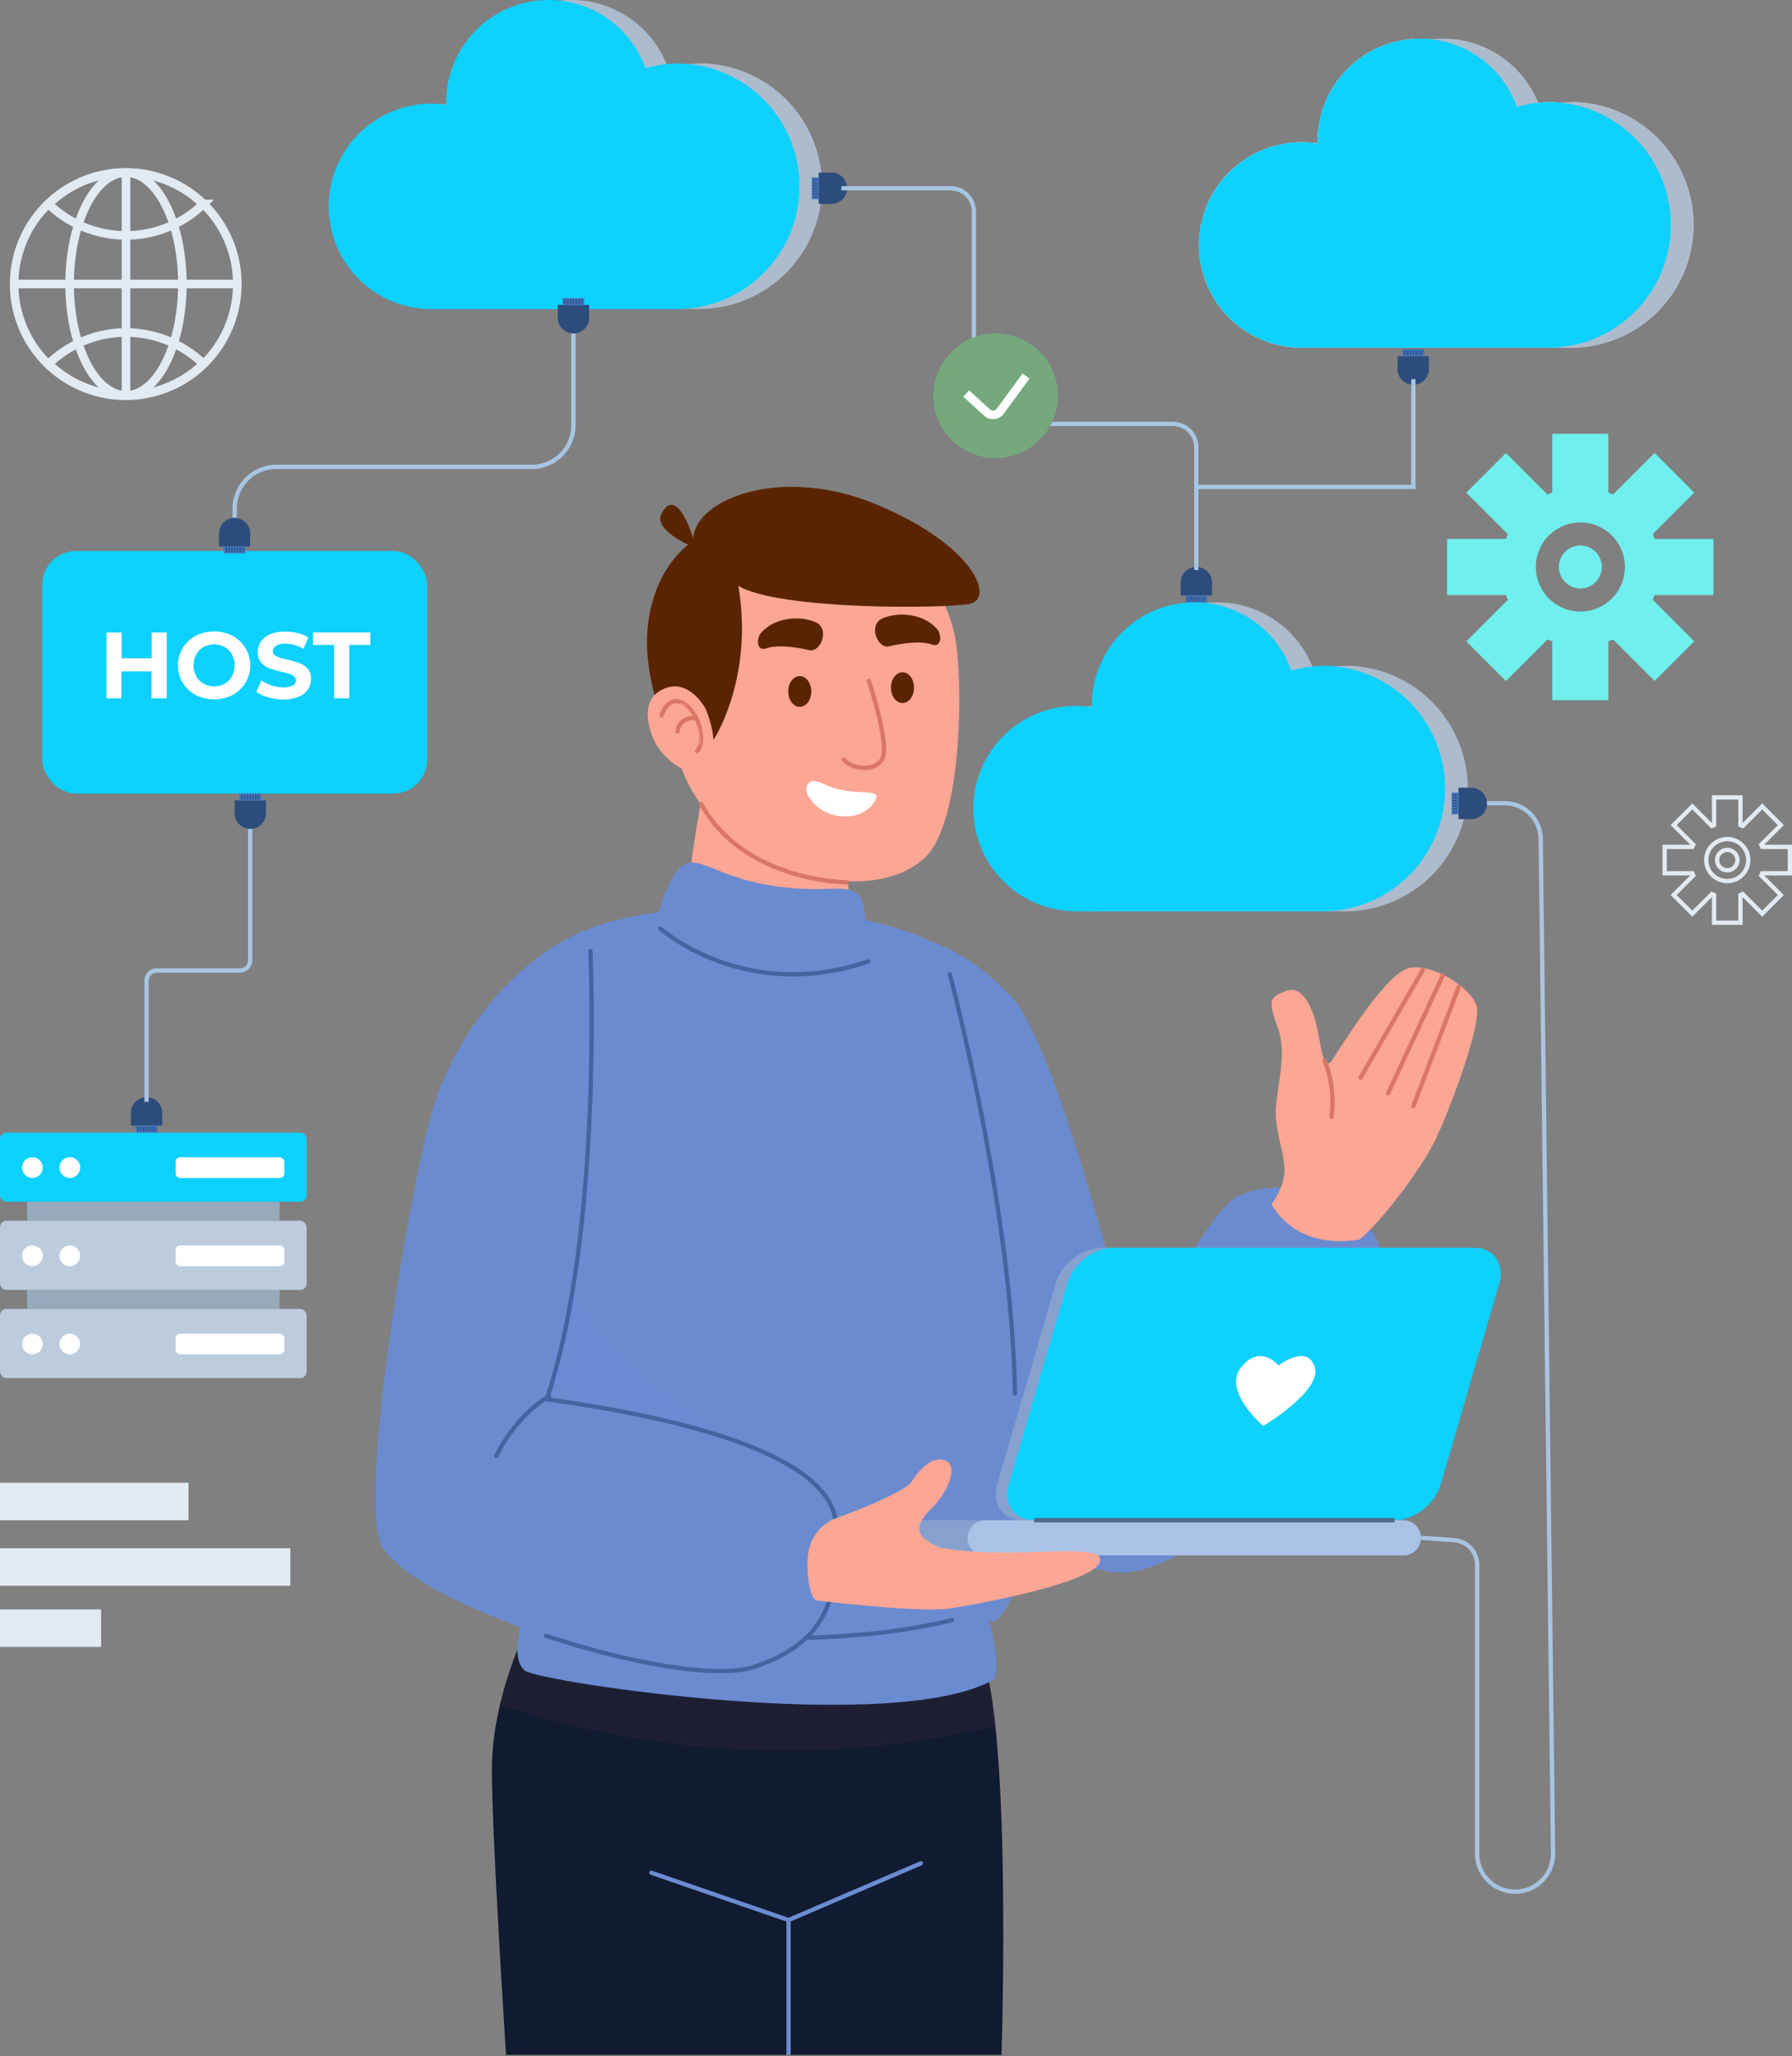<svg xmlns="http://www.w3.org/2000/svg" xmlns:xlink="http://www.w3.org/1999/xlink" viewBox="0 0 417.62 478.95"><rect x="0" y="0" width="417.62" height="478.95" fill="#808080" stroke="none"/><defs><style>.cls-1,.cls-11,.cls-13,.cls-17,.cls-18,.cls-21,.cls-25,.cls-29,.cls-30{fill:none;}.cls-2{isolation:isolate;}.cls-3{clip-path:url(#clip-path);}.cls-4,.cls-7{fill:#6b8bd1;}.cls-5{fill:#101a30;}.cls-6{fill:#4a2d3e;}.cls-6,.cls-7{opacity:0.25;}.cls-6,.cls-7,.cls-9{mix-blend-mode:multiply;}.cls-8,.cls-9{fill:#fca695;}.cls-9{opacity:0.46;}.cls-10{fill:#5a2402;}.cls-11{stroke:#db7665;}.cls-11,.cls-13,.cls-18{stroke-linecap:round;}.cls-11,.cls-13,.cls-17,.cls-18,.cls-21,.cls-25,.cls-29,.cls-30{stroke-miterlimit:10;}.cls-12{fill:#fff;}.cls-13{stroke:#4264a0;}.cls-14{fill:#87a1cf;}.cls-15{fill:#0dd1ff;}.cls-16{fill:#aac2e5;}.cls-17{stroke:#4e6989;}.cls-18{stroke:#6b8bd1;}.cls-19{fill:#dcddde;}.cls-20{fill:#acbccc;}.cls-21{stroke:#a8c5e2;}.cls-22{fill:#2c4c7c;}.cls-23{fill:#4375bb;}.cls-24{fill:#76a87e;}.cls-25{stroke:#fff;}.cls-25,.cls-30{stroke-width:2px;}.cls-26{fill:#96aabc;}.cls-27{fill:#bcccdd;}.cls-28{fill:#70efef;}.cls-29,.cls-30{stroke:#e2eaf2;}.cls-31{fill:#e2eaf2;}</style><clipPath id="clip-path" transform="translate(-48.7 -21.33)"><rect class="cls-1" width="500" height="500"/></clipPath></defs><g class="cls-2"><g id="Layer_2" data-name="Layer 2"><g id="OBJECTS"><g class="cls-3"><path class="cls-4" d="M262.75,239.85s10.67,1.68,21.9,14,28.63,84.77,28.63,84.77,15.72-34.81,24.14-38.74,24.13-2.24,31.43,9S362.68,346,353.7,357.73s-32.56,32-46,29.76-35.92-11.23-35.92-11.23Z" transform="translate(-48.7 -21.33)"/><path class="cls-5" d="M170.54,402.7s-7.21,15.09-7.21,30.83,3.3,66.47,3.3,66.47H282.1s2.6-79.59-5.27-94.68C248,410.57,170.54,402.7,170.54,402.7Z" transform="translate(-48.7 -21.33)"/><path class="cls-6" d="M280.67,423.37a211.89,211.89,0,0,1-115.45-4.93,85.51,85.51,0,0,1,5.32-15.74s77.42,7.87,106.29,2.62C278.58,408.68,279.81,415.22,280.67,423.37Z" transform="translate(-48.7 -21.33)"/><path class="cls-4" d="M212.68,232.77s-31,1.35-36.09,11.85S161,383.67,163.54,390.23s7,7.88,7,7.88-3.2,9.84.63,12.46,86.16,15.09,109.13,2c1.92-3.28-1.27-14.43-1.27-14.43s1.27,3.93,5.74-5.25,1.48-117.95-11.45-146C269.38,238.31,241.39,231.46,212.68,232.77Z" transform="translate(-48.7 -21.33)"/><path class="cls-7" d="M182.55,319.37c4.44,20.93,44.27,40.32,44.27,40.32s-46.15-12.58-50.1-13.15Z" transform="translate(-48.7 -21.33)"/><path class="cls-8" d="M210.91,236c6.82,9.65,30.43,13.43,34,10.44,1.74-1.45,2-7.27,1.81-12.87-.21-5.91-.92-11.59-.92-11.59s-15.93-4-26.17-10.2c-2-1.19-5.84-4.86-7.24-6.21C210.91,216.27,207.33,230.89,210.91,236Z" transform="translate(-48.7 -21.33)"/><path class="cls-9" d="M216,210.89a33,33,0,0,0,10.75,16.41c5.6,4.64,14.47,5.91,20,6.23-.21-5.91-.92-11.59-.92-11.59s-15.93-4-26.17-10.2Z" transform="translate(-48.7 -21.33)"/><path class="cls-8" d="M271.15,169.06c2,8.85,2.2,44-7.13,52.28-13.72,12.23-47.06,2.39-56.09-20-7.66-19-6.83-51.35,14.17-57.4C247.63,136.59,267.09,150.82,271.15,169.06Z" transform="translate(-48.7 -21.33)"/><path class="cls-10" d="M215.39,193s9-14.33,5.37-35.21c9.25,5.67,48.33,5.37,54,4.18s1.19-13.43-21.48-23-42.66-1.19-43,7.76c-3-8.95-5.67-9.25-7.46-5.67s6.26,7.16,6.26,7.16-8.65,6-9.54,20.59S207.93,206.12,215.39,193Z" transform="translate(-48.7 -21.33)"/><path class="cls-11" d="M251.19,179.94s4.92,14.77,3.13,18.13-7.38,2.23-8.95.22" transform="translate(-48.7 -21.33)"/><path class="cls-10" d="M267.08,167.86c-3.28-3.8-9.4-4-12.76-2.46s-1.11,7.16,1.57,6.49,7.38-1.35,9.85-.45S268.22,169.18,267.08,167.86Z" transform="translate(-48.7 -21.33)"/><path class="cls-10" d="M226.06,168.75c3.29-3.8,9.4-4,12.76-2.46s1.12,7.16-1.57,6.49-7.38-1.34-9.84-.45S224.92,170.08,226.06,168.75Z" transform="translate(-48.7 -21.33)"/><path class="cls-10" d="M256.34,181.51c0,2,1.2,3.58,2.68,3.58s2.69-1.6,2.69-3.58-1.2-3.58-2.69-3.58S256.34,179.53,256.34,181.51Z" transform="translate(-48.7 -21.33)"/><path class="cls-10" d="M232.4,182.4c0,2,1.2,3.58,2.68,3.58s2.69-1.6,2.69-3.58-1.21-3.58-2.69-3.58S232.4,180.43,232.4,182.4Z" transform="translate(-48.7 -21.33)"/><path class="cls-12" d="M250.74,205.9s-6,0-9.17-1.57-4.48-1.34-4.92.45,2.46,5.59,6.71,6.49,7.38-.67,8.95-2.91S252.31,206.12,250.74,205.9Z" transform="translate(-48.7 -21.33)"/><path class="cls-8" d="M213.15,186.43s-3.8-7.16-9.62-4.7c-5.09,2.16-4.25,7.39-2.68,11.41s6.26,8.06,9.62,7.84S217.18,196.5,213.15,186.43Z" transform="translate(-48.7 -21.33)"/><path class="cls-11" d="M211.14,196.28c2.16-2,.46-9.12-3.36-11.19-3.43-1.87-4.92,2.91-4.92,2.91" transform="translate(-48.7 -21.33)"/><path class="cls-9" d="M212,194.71s-5.59,2.46-6.93-5.37c-.9-4.25,2.68-4.25,2.68-4.25A12,12,0,0,1,212,194.71Z" transform="translate(-48.7 -21.33)"/><path class="cls-11" d="M210.91,188.59s-3.87-.44-4.32,3.14" transform="translate(-48.7 -21.33)"/><path class="cls-11" d="M246.12,226.86s-23.87,0-34-18.2" transform="translate(-48.7 -21.33)"/><path class="cls-4" d="M200.72,240s3.07-16.65,8.46-17.68c3.66-.71,8.43,3.79,20.21,5.44,13,1.81,16.51-.94,19.6,2.23,2.53,2.59,1.46,21.91,1.46,21.91S215.16,257,200.72,240Z" transform="translate(-48.7 -21.33)"/><path class="cls-13" d="M202.6,237.65s19.57,17.49,48.43,7.63" transform="translate(-48.7 -21.33)"/><path class="cls-13" d="M171.19,397.27s57.71,11.68,99.35,1.46" transform="translate(-48.7 -21.33)"/><path class="cls-4" d="M185.38,238c-16.33,6.27-31.46,24.58-36.59,44.37s-15.95,84-11.56,97.95,69.64,35.19,87.24,29.32,19.79-16.86,19.06-33-35.19-24.92-67.44-29.32C189.28,308.44,185.38,238,185.38,238Z" transform="translate(-48.7 -21.33)"/><path class="cls-13" d="M175.9,402.36c19.06,6.32,39.77,10.17,48.57,7.24,17.59-5.86,19.79-16.86,19.06-33s-35.19-24.92-67.44-29.32c13.19-38.85,10.2-104.41,10.2-104.41" transform="translate(-48.7 -21.33)"/><path class="cls-13" d="M176.72,346.54c-8.28,4.89-12.35,13.93-12.35,13.93" transform="translate(-48.7 -21.33)"/><path class="cls-14" d="M287,375.45h84c4.6,0,9.42-3.73,10.76-8.34l13.65-46.8c1.34-4.6-1.3-8.33-5.91-8.33h-84c-4.6,0-9.42,3.73-10.76,8.33l-13.64,46.8C279.74,371.72,282.39,375.45,287,375.45Z" transform="translate(-48.7 -21.33)"/><path class="cls-15" d="M289.69,375.45h84c4.61,0,9.43-3.73,10.77-8.34l13.64-46.8c1.34-4.6-1.3-8.33-5.9-8.33h-84c-4.61,0-9.42,3.73-10.77,8.33l-13.64,46.8C282.45,371.72,285.09,375.45,289.69,375.45Z" transform="translate(-48.7 -21.33)"/><path class="cls-14" d="M255.13,375.45H375.74a4.11,4.11,0,0,1,4.11,4.1h0a4.1,4.1,0,0,1-4.11,4.1H255.13a4.1,4.1,0,0,1-4.1-4.1h0A4.11,4.11,0,0,1,255.13,375.45Z" transform="translate(-48.7 -21.33)"/><path class="cls-16" d="M278.29,375.45h97.45a4.11,4.11,0,0,1,4.11,4.1h0a4.1,4.1,0,0,1-4.11,4.1H278.29a4.1,4.1,0,0,1-4.1-4.1h0A4.11,4.11,0,0,1,278.29,375.45Z" transform="translate(-48.7 -21.33)"/><line class="cls-17" x1="324.98" y1="354.12" x2="240.99" y2="354.12"/><path class="cls-12" d="M343.09,353.5s13.78-8.19,12-13.74-8.46-.34-8.46-.34-4.06-5.2-8.64.34S343.09,353.5,343.09,353.5Z" transform="translate(-48.7 -21.33)"/><path class="cls-8" d="M243.5,375s-6.57,2.07-6.61,10.2,2.05,8.94,2.05,8.94,24,2.94,31.13,1.87,34-6.12,35-11-21.29,0-37.46-3.24c-7.65-3.2-4.29-6.57-1.3-9.61s5.76-8.92,3-10.47-6.1,1.48-8,4.57S243.5,375,243.5,375Z" transform="translate(-48.7 -21.33)"/><path class="cls-13" d="M270.05,248.27s14.6,54.45,15.16,97.68" transform="translate(-48.7 -21.33)"/><path class="cls-8" d="M345.05,301.81s4.87,10.72,20.46,8.28c5.84-4.87,14.61-17,17.53-22.89s11.2-27.27,9.74-31.65-10.23-9.74-15.58-8.77-16.07,18.51-18,21.43-2.44-1.95-3.41-6.82-3.41-10.71-7.31-9.25-4.38,2-1.94,8.76-1,15.59-.49,20.94,2,8.28,2,12.18S345.05,301.81,345.05,301.81Z" transform="translate(-48.7 -21.33)"/><path class="cls-11" d="M357.38,268.41c2.72,6.17,1.61,13.13,1.61,13.13" transform="translate(-48.7 -21.33)"/><line class="cls-11" x1="331.6" y1="225.93" x2="317.08" y2="251.03"/><line class="cls-11" x1="336.27" y1="227.16" x2="323.48" y2="254.72"/><line class="cls-11" x1="339.96" y1="229.87" x2="329.38" y2="257.67"/><polyline class="cls-18" points="151.81 436.24 183.77 447.26 214.62 434.04"/><line class="cls-18" x1="183.77" y1="447.26" x2="183.77" y2="478.45"/><path class="cls-19" d="M415.3,45.14a28.26,28.26,0,0,0-7.8,1.09,23.92,23.92,0,0,0-46.45,8c0,.18,0,.36,0,.54a23.92,23.92,0,1,0-3.71,47.55H415.3a28.61,28.61,0,0,0,0-57.21Z" transform="translate(-48.7 -21.33)"/><path class="cls-12" d="M410,45.14a28.26,28.26,0,0,0-7.8,1.09,23.92,23.92,0,0,0-46.45,8c0,.18,0,.36,0,.54a23.92,23.92,0,1,0-3.71,47.55H410a28.61,28.61,0,0,0,0-57.21Z" transform="translate(-48.7 -21.33)"/><path class="cls-20" d="M415.3,45.14a28.26,28.26,0,0,0-7.8,1.09,23.92,23.92,0,0,0-46.45,8c0,.18,0,.36,0,.54a23.92,23.92,0,1,0-3.71,47.55H415.3a28.61,28.61,0,0,0,0-57.21Z" transform="translate(-48.7 -21.33)"/><path class="cls-15" d="M410,45.14a28.26,28.26,0,0,0-7.8,1.09,23.92,23.92,0,0,0-46.45,8c0,.18,0,.36,0,.54a23.92,23.92,0,1,0-3.71,47.55H410a28.61,28.61,0,0,0,0-57.21Z" transform="translate(-48.7 -21.33)"/><path class="cls-20" d="M362.71,176.44a28.65,28.65,0,0,0-7.8,1.09,23.92,23.92,0,0,0-46.45,8c0,.17,0,.35,0,.53a23.92,23.92,0,1,0-3.72,47.55h57.95a28.61,28.61,0,0,0,0-57.21Z" transform="translate(-48.7 -21.33)"/><path class="cls-15" d="M357.42,176.44a28.65,28.65,0,0,0-7.8,1.09,23.92,23.92,0,0,0-46.45,8c0,.17,0,.35,0,.53a23.92,23.92,0,1,0-3.72,47.55h57.95a28.61,28.61,0,0,0,0-57.21Z" transform="translate(-48.7 -21.33)"/><path class="cls-20" d="M212.2,36.12a28.7,28.7,0,0,0-7.8,1.09,23.92,23.92,0,0,0-46.45,8c0,.17,0,.35,0,.53a23.92,23.92,0,1,0-3.71,47.55H212.2a28.61,28.61,0,0,0,0-57.21Z" transform="translate(-48.7 -21.33)"/><path class="cls-15" d="M206.91,36.12a28.7,28.7,0,0,0-7.8,1.09,23.92,23.92,0,0,0-46.45,8c0,.17,0,.35,0,.53A23.92,23.92,0,1,0,149,93.33h57.94a28.61,28.61,0,0,0,0-57.21Z" transform="translate(-48.7 -21.33)"/><path class="cls-21" d="M379.85,379.55l7.77.55a5.75,5.75,0,0,1,5.33,5.73v67.31a8.84,8.84,0,0,0,8.84,8.84h0a8.84,8.84,0,0,0,8.84-9l-2.87-236.25a8.4,8.4,0,0,0-8.4-8.3H393" transform="translate(-48.7 -21.33)"/><path class="cls-22" d="M391.59,212.13h-3v-7.3h3a3.65,3.65,0,0,1,3.65,3.65h0A3.64,3.64,0,0,1,391.59,212.13Z" transform="translate(-48.7 -21.33)"/><rect class="cls-23" x="338.29" y="184.62" width="1.64" height="5.08"/><rect class="cls-22" x="338.55" y="185.09" width="1.13" height="0.26"/><rect class="cls-22" x="338.55" y="185.73" width="1.13" height="0.26"/><rect class="cls-22" x="338.55" y="186.38" width="1.13" height="0.26"/><rect class="cls-22" x="338.55" y="187.03" width="1.13" height="0.26"/><rect class="cls-22" x="338.55" y="187.67" width="1.13" height="0.26"/><rect class="cls-22" x="338.55" y="188.32" width="1.13" height="0.26"/><rect class="cls-22" x="338.55" y="188.97" width="1.13" height="0.26"/><path class="cls-22" d="M331.15,157.05v3h-7.3v-3a3.65,3.65,0,0,1,3.65-3.65h0A3.65,3.65,0,0,1,331.15,157.05Z" transform="translate(-48.7 -21.33)"/><rect class="cls-23" x="326.68" y="158.29" width="1.64" height="5.08" transform="translate(117.97 467) rotate(-90)"/><rect class="cls-22" x="325" y="160.7" width="1.13" height="0.26" transform="translate(116.03 465.06) rotate(-90)"/><rect class="cls-22" x="325.64" y="160.7" width="1.13" height="0.26" transform="translate(116.67 465.71) rotate(-90)"/><rect class="cls-22" x="326.29" y="160.7" width="1.13" height="0.26" transform="translate(117.32 466.36) rotate(-90)"/><rect class="cls-22" x="326.94" y="160.7" width="1.13" height="0.26" transform="translate(117.97 467) rotate(-90)"/><rect class="cls-22" x="327.58" y="160.7" width="1.13" height="0.26" transform="translate(118.61 467.65) rotate(-90)"/><rect class="cls-22" x="328.23" y="160.7" width="1.13" height="0.26" transform="translate(119.26 468.3) rotate(-90)"/><rect class="cls-22" x="328.88" y="160.7" width="1.13" height="0.26" transform="translate(119.91 468.94) rotate(-90)"/><path class="cls-22" d="M374.78,104h3a3.65,3.65,0,0,1,3.65,3.65v0a3.65,3.65,0,0,1-3.65,3.65h-3a0,0,0,0,1,0,0V104A0,0,0,0,1,374.78,104Z" transform="translate(437 -291.8) rotate(90)"/><rect class="cls-23" x="377.27" y="100.95" width="1.64" height="5.08" transform="translate(432.87 -295.93) rotate(90)"/><rect class="cls-22" x="375.58" y="103.36" width="1.13" height="0.26" transform="translate(430.93 -293.99) rotate(90)"/><rect class="cls-22" x="376.23" y="103.36" width="1.13" height="0.26" transform="translate(431.58 -294.63) rotate(90)"/><rect class="cls-22" x="376.88" y="103.36" width="1.13" height="0.26" transform="translate(432.23 -295.28) rotate(90)"/><rect class="cls-22" x="377.52" y="103.36" width="1.13" height="0.26" transform="translate(432.87 -295.93) rotate(90)"/><rect class="cls-22" x="378.17" y="103.36" width="1.13" height="0.26" transform="translate(433.52 -296.57) rotate(90)"/><rect class="cls-22" x="378.82" y="103.36" width="1.13" height="0.26" transform="translate(434.17 -297.22) rotate(90)"/><rect class="cls-22" x="379.46" y="103.36" width="1.13" height="0.26" transform="translate(434.81 -297.87) rotate(90)"/><path class="cls-22" d="M242.48,68.83h-3v-7.3h3a3.65,3.65,0,0,1,3.64,3.65h0A3.64,3.64,0,0,1,242.48,68.83Z" transform="translate(-48.7 -21.33)"/><rect class="cls-23" x="189.17" y="41.32" width="1.64" height="5.08"/><rect class="cls-22" x="189.43" y="41.79" width="1.13" height="0.26"/><rect class="cls-22" x="189.43" y="42.43" width="1.13" height="0.26"/><rect class="cls-22" x="189.43" y="43.08" width="1.13" height="0.26"/><rect class="cls-22" x="189.43" y="43.73" width="1.13" height="0.26"/><rect class="cls-22" x="189.43" y="44.37" width="1.13" height="0.26"/><rect class="cls-22" x="189.43" y="45.02" width="1.13" height="0.26"/><rect class="cls-22" x="189.43" y="45.67" width="1.13" height="0.26"/><path class="cls-21" d="M244.78,65.18h25.43a5.45,5.45,0,0,1,5.45,5.45v44a5.45,5.45,0,0,0,5.45,5.45h40.94a5.45,5.45,0,0,1,5.45,5.45v28.58" transform="translate(-48.7 -21.33)"/><polyline class="cls-21" points="329.38 88.33 329.38 113.43 278.67 113.43"/><rect class="cls-15" x="9.82" y="128.35" width="89.73" height="56.5" rx="7.9"/><path class="cls-12" d="M87.55,168.67V184H84v-6.27h-7V184H73.51V168.67h3.54v6h7v-6Z" transform="translate(-48.7 -21.33)"/><path class="cls-12" d="M94.3,183.22a7.8,7.8,0,0,1,0-13.78,9.47,9.47,0,0,1,8.59,0,7.81,7.81,0,0,1,0,13.78,9.47,9.47,0,0,1-8.59,0Zm6.75-2.62a4.34,4.34,0,0,0,1.71-1.74,5.42,5.42,0,0,0,0-5.07,4.47,4.47,0,0,0-1.71-1.74,5.15,5.15,0,0,0-4.9,0,4.56,4.56,0,0,0-1.72,1.74,5.49,5.49,0,0,0,0,5.07,4.43,4.43,0,0,0,1.72,1.74,5.08,5.08,0,0,0,4.9,0Z" transform="translate(-48.7 -21.33)"/><path class="cls-12" d="M111.16,183.75a8,8,0,0,1-2.72-1.28l1.2-2.66A8.24,8.24,0,0,0,112,181a8.6,8.6,0,0,0,2.72.44,4.33,4.33,0,0,0,2.23-.45,1.35,1.35,0,0,0,.72-1.19,1.14,1.14,0,0,0-.43-.91,3.3,3.3,0,0,0-1.09-.58c-.45-.14-1-.3-1.81-.48a23.13,23.13,0,0,1-2.86-.83,4.69,4.69,0,0,1-1.91-1.33,3.56,3.56,0,0,1-.8-2.45,4.27,4.27,0,0,1,.72-2.42,5,5,0,0,1,2.17-1.72,9,9,0,0,1,3.56-.63,11.85,11.85,0,0,1,2.86.35,8.24,8.24,0,0,1,2.45,1l-1.09,2.69a8.45,8.45,0,0,0-4.24-1.21,4,4,0,0,0-2.2.48,1.5,1.5,0,0,0-.71,1.27,1.23,1.23,0,0,0,.82,1.17,12.7,12.7,0,0,0,2.5.76,23.35,23.35,0,0,1,2.87.83,4.74,4.74,0,0,1,1.91,1.31,3.54,3.54,0,0,1,.8,2.43,4.16,4.16,0,0,1-.73,2.39,4.85,4.85,0,0,1-2.2,1.72,9,9,0,0,1-3.57.64A12.46,12.46,0,0,1,111.16,183.75Z" transform="translate(-48.7 -21.33)"/><path class="cls-12" d="M126.55,171.56h-4.9v-2.89H135v2.89h-4.9V184h-3.54Z" transform="translate(-48.7 -21.33)"/><path class="cls-21" d="M182.33,93.33v27.05a9.71,9.71,0,0,1-9.72,9.71H113.1a9.72,9.72,0,0,0-9.71,9.72v9.87" transform="translate(-48.7 -21.33)"/><path class="cls-22" d="M178.68,95.35v-3H186v3A3.64,3.64,0,0,1,182.33,99h0A3.64,3.64,0,0,1,178.68,95.35Z" transform="translate(-48.7 -21.33)"/><rect class="cls-23" x="181.51" y="89.03" width="1.64" height="5.08" transform="translate(225.19 -112.08) rotate(90)"/><rect class="cls-22" x="183.7" y="91.44" width="1.13" height="0.26" transform="translate(227.13 -114.02) rotate(90)"/><rect class="cls-22" x="183.06" y="91.44" width="1.13" height="0.26" transform="translate(226.49 -113.38) rotate(90)"/><rect class="cls-22" x="182.41" y="91.44" width="1.13" height="0.26" transform="translate(225.84 -112.73) rotate(90)"/><rect class="cls-22" x="181.76" y="91.44" width="1.13" height="0.26" transform="translate(225.19 -112.08) rotate(90)"/><rect class="cls-22" x="181.11" y="91.44" width="1.13" height="0.26" transform="translate(224.55 -111.43) rotate(90)"/><rect class="cls-22" x="180.47" y="91.44" width="1.13" height="0.26" transform="translate(223.9 -110.79) rotate(90)"/><rect class="cls-22" x="179.82" y="91.44" width="1.13" height="0.26" transform="translate(223.25 -110.14) rotate(90)"/><path class="cls-22" d="M107,145.62v3H99.74v-3a3.64,3.64,0,0,1,3.65-3.65h0A3.64,3.64,0,0,1,107,145.62Z" transform="translate(-48.7 -21.33)"/><rect class="cls-23" x="102.57" y="146.86" width="1.64" height="5.08" transform="translate(-94.71 231.46) rotate(-90)"/><rect class="cls-22" x="100.88" y="149.27" width="1.13" height="0.26" transform="translate(-96.65 229.52) rotate(-90)"/><rect class="cls-22" x="101.53" y="149.27" width="1.13" height="0.26" transform="translate(-96 230.16) rotate(-90)"/><rect class="cls-22" x="102.18" y="149.27" width="1.13" height="0.26" transform="translate(-95.36 230.81) rotate(-90)"/><rect class="cls-22" x="102.82" y="149.27" width="1.13" height="0.26" transform="translate(-94.71 231.46) rotate(-90)"/><rect class="cls-22" x="103.47" y="149.27" width="1.13" height="0.26" transform="translate(-94.06 232.1) rotate(-90)"/><rect class="cls-22" x="104.12" y="149.27" width="1.13" height="0.26" transform="translate(-93.42 232.75) rotate(-90)"/><rect class="cls-22" x="104.76" y="149.27" width="1.13" height="0.26" transform="translate(-92.77 233.4) rotate(-90)"/><circle class="cls-24" cx="280.74" cy="113.52" r="14.52" transform="translate(-46.75 210.43) rotate(-45)"/><path class="cls-25" d="M273.88,113l4.82,4.41a2.1,2.1,0,0,0,3.12-.31l6-8.18" transform="translate(-48.7 -21.33)"/><rect class="cls-15" y="263.83" width="71.47" height="16.11" rx="1.51"/><rect class="cls-26" x="6.32" y="279.94" width="58.82" height="4.43"/><rect class="cls-26" x="6.32" y="300.48" width="58.82" height="4.43"/><rect class="cls-12" x="40.93" y="269.58" width="25.33" height="4.82" rx="1.04"/><path class="cls-12" d="M58.66,293.31a2.41,2.41,0,1,1-2.41-2.41A2.41,2.41,0,0,1,58.66,293.31Z" transform="translate(-48.7 -21.33)"/><path class="cls-12" d="M67.39,293.31A2.41,2.41,0,1,1,65,290.9,2.41,2.41,0,0,1,67.39,293.31Z" transform="translate(-48.7 -21.33)"/><rect class="cls-27" y="284.37" width="71.47" height="16.11" rx="1.51"/><rect class="cls-12" x="40.93" y="290.12" width="25.33" height="4.82" rx="1.04"/><path class="cls-12" d="M58.66,313.86a2.41,2.41,0,1,1-2.41-2.41A2.41,2.41,0,0,1,58.66,313.86Z" transform="translate(-48.7 -21.33)"/><path class="cls-12" d="M67.39,313.86A2.41,2.41,0,1,1,65,311.45,2.41,2.41,0,0,1,67.39,313.86Z" transform="translate(-48.7 -21.33)"/><rect class="cls-27" y="304.91" width="71.47" height="16.11" rx="1.51"/><rect class="cls-12" x="40.93" y="310.66" width="25.33" height="4.82" rx="1.04"/><path class="cls-12" d="M58.66,334.4A2.41,2.41,0,1,1,56.25,332,2.41,2.41,0,0,1,58.66,334.4Z" transform="translate(-48.7 -21.33)"/><circle class="cls-12" cx="16.27" cy="313.07" r="2.41"/><path class="cls-22" d="M86.5,280.55v3H79.21v-3a3.64,3.64,0,0,1,3.65-3.64h0A3.64,3.64,0,0,1,86.5,280.55Z" transform="translate(-48.7 -21.33)"/><rect class="cls-23" x="82.04" y="281.8" width="1.64" height="5.08" transform="translate(-250.18 345.86) rotate(-90)"/><rect class="cls-22" x="80.35" y="284.21" width="1.13" height="0.26" transform="translate(-252.12 343.92) rotate(-90)"/><rect class="cls-22" x="81" y="284.21" width="1.13" height="0.26" transform="translate(-251.47 344.57) rotate(-90)"/><rect class="cls-22" x="81.65" y="284.21" width="1.13" height="0.26" transform="translate(-250.83 345.22) rotate(-90)"/><rect class="cls-22" x="82.29" y="284.21" width="1.13" height="0.26" transform="translate(-250.18 345.86) rotate(-90)"/><rect class="cls-22" x="82.94" y="284.21" width="1.13" height="0.26" transform="translate(-249.53 346.51) rotate(-90)"/><rect class="cls-22" x="83.59" y="284.21" width="1.13" height="0.26" transform="translate(-248.89 347.16) rotate(-90)"/><rect class="cls-22" x="84.23" y="284.21" width="1.13" height="0.26" transform="translate(-248.24 347.81) rotate(-90)"/><path class="cls-21" d="M82.86,278V249.76a2.36,2.36,0,0,1,2.36-2.36h19.45A2.37,2.37,0,0,0,107,245V211.12" transform="translate(-48.7 -21.33)"/><path class="cls-22" d="M103.39,210.78v-3h7.29v3a3.64,3.64,0,0,1-3.64,3.64h0A3.64,3.64,0,0,1,103.39,210.78Z" transform="translate(-48.7 -21.33)"/><rect class="cls-23" x="106.22" y="204.46" width="1.64" height="5.08" transform="translate(265.33 78.63) rotate(90)"/><rect class="cls-22" x="108.41" y="206.87" width="1.13" height="0.26" transform="translate(267.27 76.69) rotate(90)"/><rect class="cls-22" x="107.76" y="206.87" width="1.13" height="0.26" transform="translate(266.62 77.34) rotate(90)"/><rect class="cls-22" x="107.12" y="206.87" width="1.13" height="0.26" transform="translate(265.97 77.99) rotate(90)"/><rect class="cls-22" x="106.47" y="206.87" width="1.13" height="0.26" transform="translate(265.33 78.63) rotate(90)"/><rect class="cls-22" x="105.82" y="206.87" width="1.13" height="0.26" transform="translate(264.68 79.28) rotate(90)"/><rect class="cls-22" x="105.18" y="206.87" width="1.13" height="0.26" transform="translate(264.03 79.93) rotate(90)"/><rect class="cls-22" x="104.53" y="206.87" width="1.13" height="0.26" transform="translate(263.39 80.57) rotate(90)"/><path class="cls-28" d="M417,134.89a18.52,18.52,0,1,0,18.5,18.51A18.52,18.52,0,0,0,417,134.89Zm0,28.89a10.38,10.38,0,1,1,10.38-10.38A10.38,10.38,0,0,1,417,163.78Z" transform="translate(-48.7 -21.33)"/><path class="cls-28" d="M422,153.4a5,5,0,1,1-5-5A5,5,0,0,1,422,153.4Z" transform="translate(-48.7 -21.33)"/><rect class="cls-28" x="361.74" y="101.04" width="13.06" height="16.8"/><rect class="cls-28" x="394.44" y="129" width="13.06" height="16.8" transform="translate(-28.42 302.45) rotate(-45)"/><rect class="cls-28" x="387.82" y="145" width="13.06" height="16.8" transform="translate(192.24 526.42) rotate(-90)"/><rect class="cls-28" x="394.44" y="161.01" width="13.06" height="16.8" transform="translate(516.02 551.4) rotate(-135)"/><rect class="cls-28" x="410.45" y="167.64" width="13.06" height="16.8" transform="translate(785.26 330.74) rotate(180)"/><rect class="cls-28" x="426.45" y="161.01" width="13.06" height="16.8" transform="translate(810.23 -38.3) rotate(135)"/><rect class="cls-28" x="433.08" y="145" width="13.06" height="16.8" transform="translate(544.31 -307.54) rotate(90)"/><rect class="cls-28" x="426.45" y="129" width="13.06" height="16.8" transform="translate(175.27 -287.25) rotate(45)"/><path class="cls-29" d="M448.87,221.67a2.37,2.37,0,1,0,2.36-2.36A2.36,2.36,0,0,0,448.87,221.67Z" transform="translate(-48.7 -21.33)"/><path class="cls-29" d="M465.83,224.75V218.6h-6.46a5.49,5.49,0,0,0-.21-.51l4.56-4.56-4.34-4.35-4.56,4.57a5.49,5.49,0,0,0-.51-.21v-6.46h-6.15v6.46a5.49,5.49,0,0,0-.51.21l-4.56-4.57-4.35,4.35,4.57,4.56c-.08.17-.15.34-.22.51h-6.45v6.15h6.46a5.49,5.49,0,0,0,.21.51l-4.57,4.56,4.35,4.34,4.56-4.56a5.49,5.49,0,0,0,.51.21v6.46h6.15v-6.46a5.49,5.49,0,0,0,.51-.21l4.56,4.56,4.34-4.34-4.56-4.56a5.49,5.49,0,0,0,.21-.51Zm-9.71-3.08a4.89,4.89,0,1,1-4.88-4.88A4.88,4.88,0,0,1,456.12,221.67Z" transform="translate(-48.7 -21.33)"/><path class="cls-30" d="M104,87.48a26,26,0,1,1-7.9-18.63A25.79,25.79,0,0,1,104,87.48Z" transform="translate(-48.7 -21.33)"/><path class="cls-30" d="M96.1,68.85a25.91,25.91,0,0,1-6.93,4.81,25.94,25.94,0,0,1-22.22,0A26.23,26.23,0,0,1,60,68.85a25.89,25.89,0,0,1,36.08,0Z" transform="translate(-48.7 -21.33)"/><path class="cls-30" d="M96.1,106.1a25.92,25.92,0,0,1-36.08,0A26,26,0,0,1,67,101.28,25.87,25.87,0,0,1,96.1,106.1Z" transform="translate(-48.7 -21.33)"/><ellipse class="cls-30" cx="29.36" cy="66.15" rx="13.14" ry="25.94"/><line class="cls-30" x1="29.36" y1="40.21" x2="29.36" y2="92.08"/><line class="cls-30" x1="3.43" y1="66.15" x2="55.3" y2="66.15"/><rect class="cls-31" y="345.39" width="43.94" height="8.73"/><rect class="cls-31" y="360.65" width="67.67" height="8.73"/><rect class="cls-31" y="374.9" width="23.57" height="8.73"/></g></g></g></g></svg>